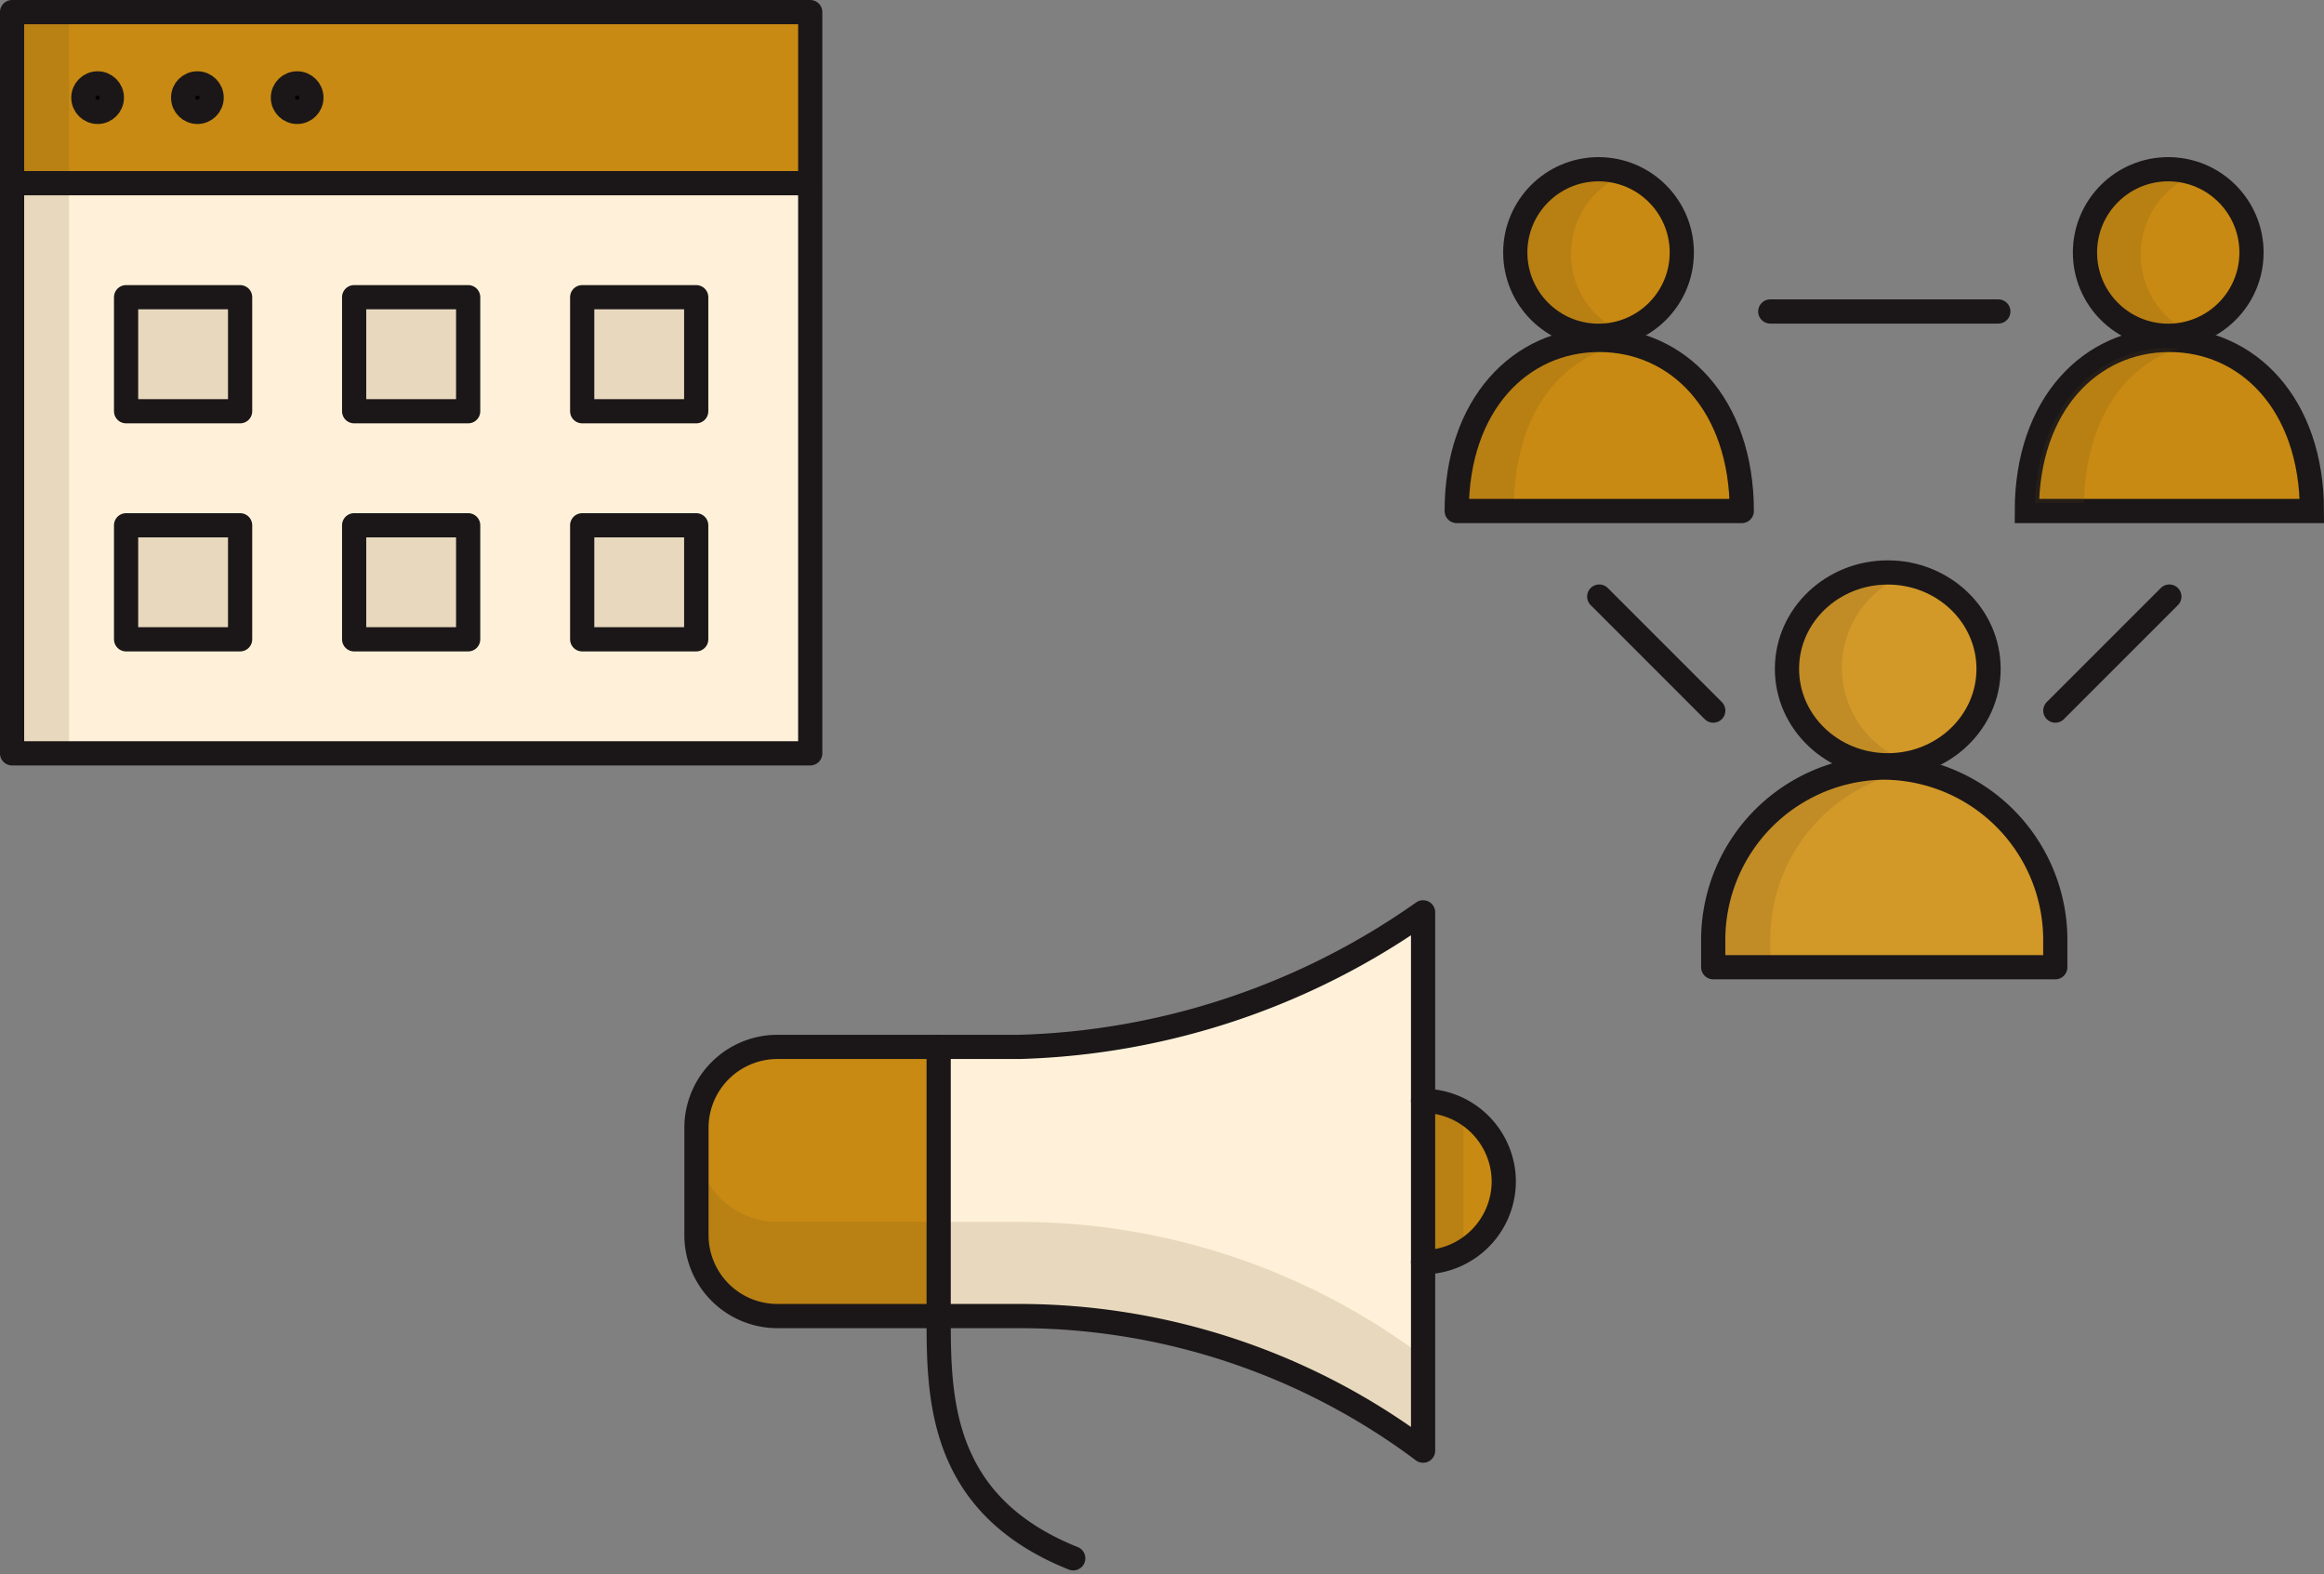 <svg xmlns="http://www.w3.org/2000/svg" width="288" height="195.039" viewBox="0 0 288 195.039"><rect x="0" y="0" width="288" height="195.039" fill="#808080" stroke="none"/><defs><style>.a{fill:#fff1d9;}.b,.h,.i{fill:#c88a12;}.c{fill:#ec6667;}.d,.k{fill:#5c4619;}.d{opacity:0.14;isolation:isolate;}.e,.l,.m{fill:none;}.e,.f,.h,.i,.m{stroke:#1b1718;}.e,.f,.l,.m{stroke-linecap:round;stroke-linejoin:round;}.e,.f,.i{stroke-width:3px;}.g{fill:#d29828;}.h,.i{stroke-miterlimit:10;}.j{opacity:0.15;}.l{stroke:#1c3557;}.l,.m{stroke-width:2px;}</style></defs><g transform="translate(522.296 -666.233)"><g transform="translate(-520.796 667.733)"><path class="a" d="M-520.8,679.733h98.912v70.652H-520.8Z" transform="translate(520.796 -658.537)"/><path class="b" d="M-520.8,667.733h98.912v21.2H-520.8Z" transform="translate(520.796 -667.733)"/><circle class="c" cx="1.766" cy="1.766" r="1.766" transform="translate(8.831 8.832)"/><path class="d" d="M-520.8,688.928h7.065V759.58H-520.8Zm0-21.2h7.065v21.2H-520.8Zm14.13,35.326h14.13v14.13h-14.13Zm28.261,0h14.13v14.13H-478.4Zm28.261,0h14.13v14.13h-14.13Zm-56.521,28.261h14.13v14.13h-14.13Zm28.261,0h14.13v14.13H-478.4Zm28.261,0h14.13v14.13h-14.13Z" transform="translate(520.796 -667.733)"/><path class="e" d="M-520.8,667.733h98.912v21.2H-520.8Zm0,21.2V759.58h98.912V688.928" transform="translate(520.796 -667.733)"/><path class="e" d="M-512.8,687.733h14.13v14.13H-512.8Zm28.261,0h14.13v14.13h-14.13Zm28.261,0h14.13v14.13h-14.13ZM-512.8,715.994h14.13v14.13H-512.8Zm28.261,0h14.13v14.13h-14.13Zm28.261,0h14.13v14.13h-14.13Z" transform="translate(526.926 -652.407)"/><circle class="f" cx="1.766" cy="1.766" r="1.766" transform="translate(8.831 8.832)"/><circle class="f" cx="1.766" cy="1.766" r="1.766" transform="translate(21.195 8.832)"/><circle class="f" cx="1.766" cy="1.766" r="1.766" transform="translate(33.559 8.832)"/></g><g transform="translate(-435.989 779.281)"><path class="b" d="M-382.735,767.008a10.035,10.035,0,0,0,10-10.006,10.034,10.034,0,0,0-10-10Zm-80.041-26.681a10.035,10.035,0,0,0-10.006,10.006v13.341a10.035,10.035,0,0,0,10.006,10h20.01V740.327Z" transform="translate(472.782 -723.653)"/><path class="a" d="M-445.784,747.561h-10v33.351h10a83.511,83.511,0,0,1,50.027,16.676v-66.7A92.521,92.521,0,0,1-445.784,747.561Z" transform="translate(485.804 -730.887)"/><path class="d" d="M-439.431,759.11h-23.345a10.034,10.034,0,0,1-10.006-10V760.78a10.035,10.035,0,0,0,10.006,10h30.015a83.512,83.512,0,0,1,50.027,16.676V775.786a83.524,83.524,0,0,0-50.027-16.676Zm56.7-15.006v20.01a10.19,10.19,0,0,0,5-1.335V745.438A8.692,8.692,0,0,0-382.735,744.1Z" transform="translate(472.782 -720.759)"/><path class="e" d="M-455.788,773.678c0,10.006,0,23.345,16.676,30.016m-16.676-63.367v33.351m60.031-6.67a10.035,10.035,0,0,0,10-10.006,10.034,10.034,0,0,0-10-10" transform="translate(485.804 -723.653)"/><path class="e" d="M-439.431,780.912h-23.345a10.034,10.034,0,0,1-10.006-10V757.567a10.035,10.035,0,0,1,10.006-10.006h30.015a91.177,91.177,0,0,0,50.027-16.674v66.7a83.512,83.512,0,0,0-50.027-16.676Z" transform="translate(472.782 -730.887)"/></g><g transform="translate(-341.774 687.162)"><ellipse class="g" cx="12.491" cy="11.947" rx="12.491" ry="11.947" transform="translate(40.928 50.003)"/><path class="g" d="M-380.246,720.733a21.371,21.371,0,0,0-21.2,21.2v3.533h42.391v-3.533A21.373,21.373,0,0,0-380.246,720.733Z" transform="translate(433.234 -646.549)"/><circle class="h" cx="10.318" cy="10.318" r="10.318" transform="translate(77.857 0.041)"/><path class="i" d="M-344.115,711.928c0-13.247-7.948-21.2-17.663-21.2s-17.663,7.948-17.663,21.2Z" transform="translate(450.093 -669.537)"/><circle class="b" cx="10.318" cy="10.318" r="10.318" transform="translate(7.258 0.041)"/><path class="b" d="M-384.115,711.928c0-13.247-7.948-21.2-17.663-21.2s-17.663,7.948-17.663,21.2Z" transform="translate(419.441 -669.537)"/><g class="j" transform="translate(0 0)"><path class="k" d="M-380.522,707.264a12.365,12.365,0,0,0-15.416,8.254,12.366,12.366,0,0,0,8.254,15.414,12.367,12.367,0,0,0,7.162,0,12.363,12.363,0,0,1-8.254-15.414A12.365,12.365,0,0,1-380.522,707.264Z" transform="translate(437.043 -657.278)"/><path class="k" d="M-387.648,774.113v3.533h7.065v-3.533A21.2,21.2,0,0,1-362.92,753.27l-3.533-.353A21.371,21.371,0,0,0-387.648,774.113Zm52.989-84.782a10.6,10.6,0,0,1,7.065-10.068,10.6,10.6,0,0,0-13.373,6.768A10.6,10.6,0,0,0-334.2,699.4a10.615,10.615,0,0,0,3.072.524c-9.715,0-17.663,7.065-17.663,21.2h7.065c0-12.364,6.005-19.253,14.13-20.842l-3.533-.353a10.561,10.561,0,0,0,3.533-.53A10.594,10.594,0,0,1-334.659,689.331Zm-63.586,9.891a10.6,10.6,0,0,1-6.413-13.546,10.6,10.6,0,0,1,6.413-6.414,10.6,10.6,0,0,0-13.373,6.768A10.6,10.6,0,0,0-404.85,699.4a10.615,10.615,0,0,0,3.072.524c-9.715,0-17.663,7.065-17.663,21.2h7.065c0-12.364,6.005-19.253,14.13-20.842l-3.533-.353A10.568,10.568,0,0,0-398.245,699.222Z" transform="translate(419.441 -678.733)"/></g><ellipse class="e" cx="12.491" cy="11.947" rx="12.491" ry="11.947" transform="translate(40.928 50.003)"/><rect class="l" transform="translate(52.876 73.898)"/><path class="e" d="M-380.246,720.733a21.371,21.371,0,0,0-21.2,21.2v3.533h42.391v-3.533A21.373,21.373,0,0,0-380.246,720.733Z" transform="translate(433.234 -646.549)"/><circle class="e" cx="10.318" cy="10.318" r="10.318" transform="translate(77.857 0.041)"/><path class="m" d="M-344.115,711.928c0-13.247-7.948-21.2-17.663-21.2s-17.663,7.948-17.663,21.2Z" transform="translate(450.093 -669.537)"/><circle class="e" cx="10.318" cy="10.318" r="10.318" transform="translate(7.258 0.041)"/><path class="e" d="M-384.115,713.461c0-13.247-7.948-21.2-17.663-21.2s-17.663,7.948-17.663,21.2Zm-17.663,10.6,14.13,14.13m56.521-14.13-14.13,14.13m-35.326-49.456h28.261" transform="translate(419.441 -671.07)"/></g></g></svg>